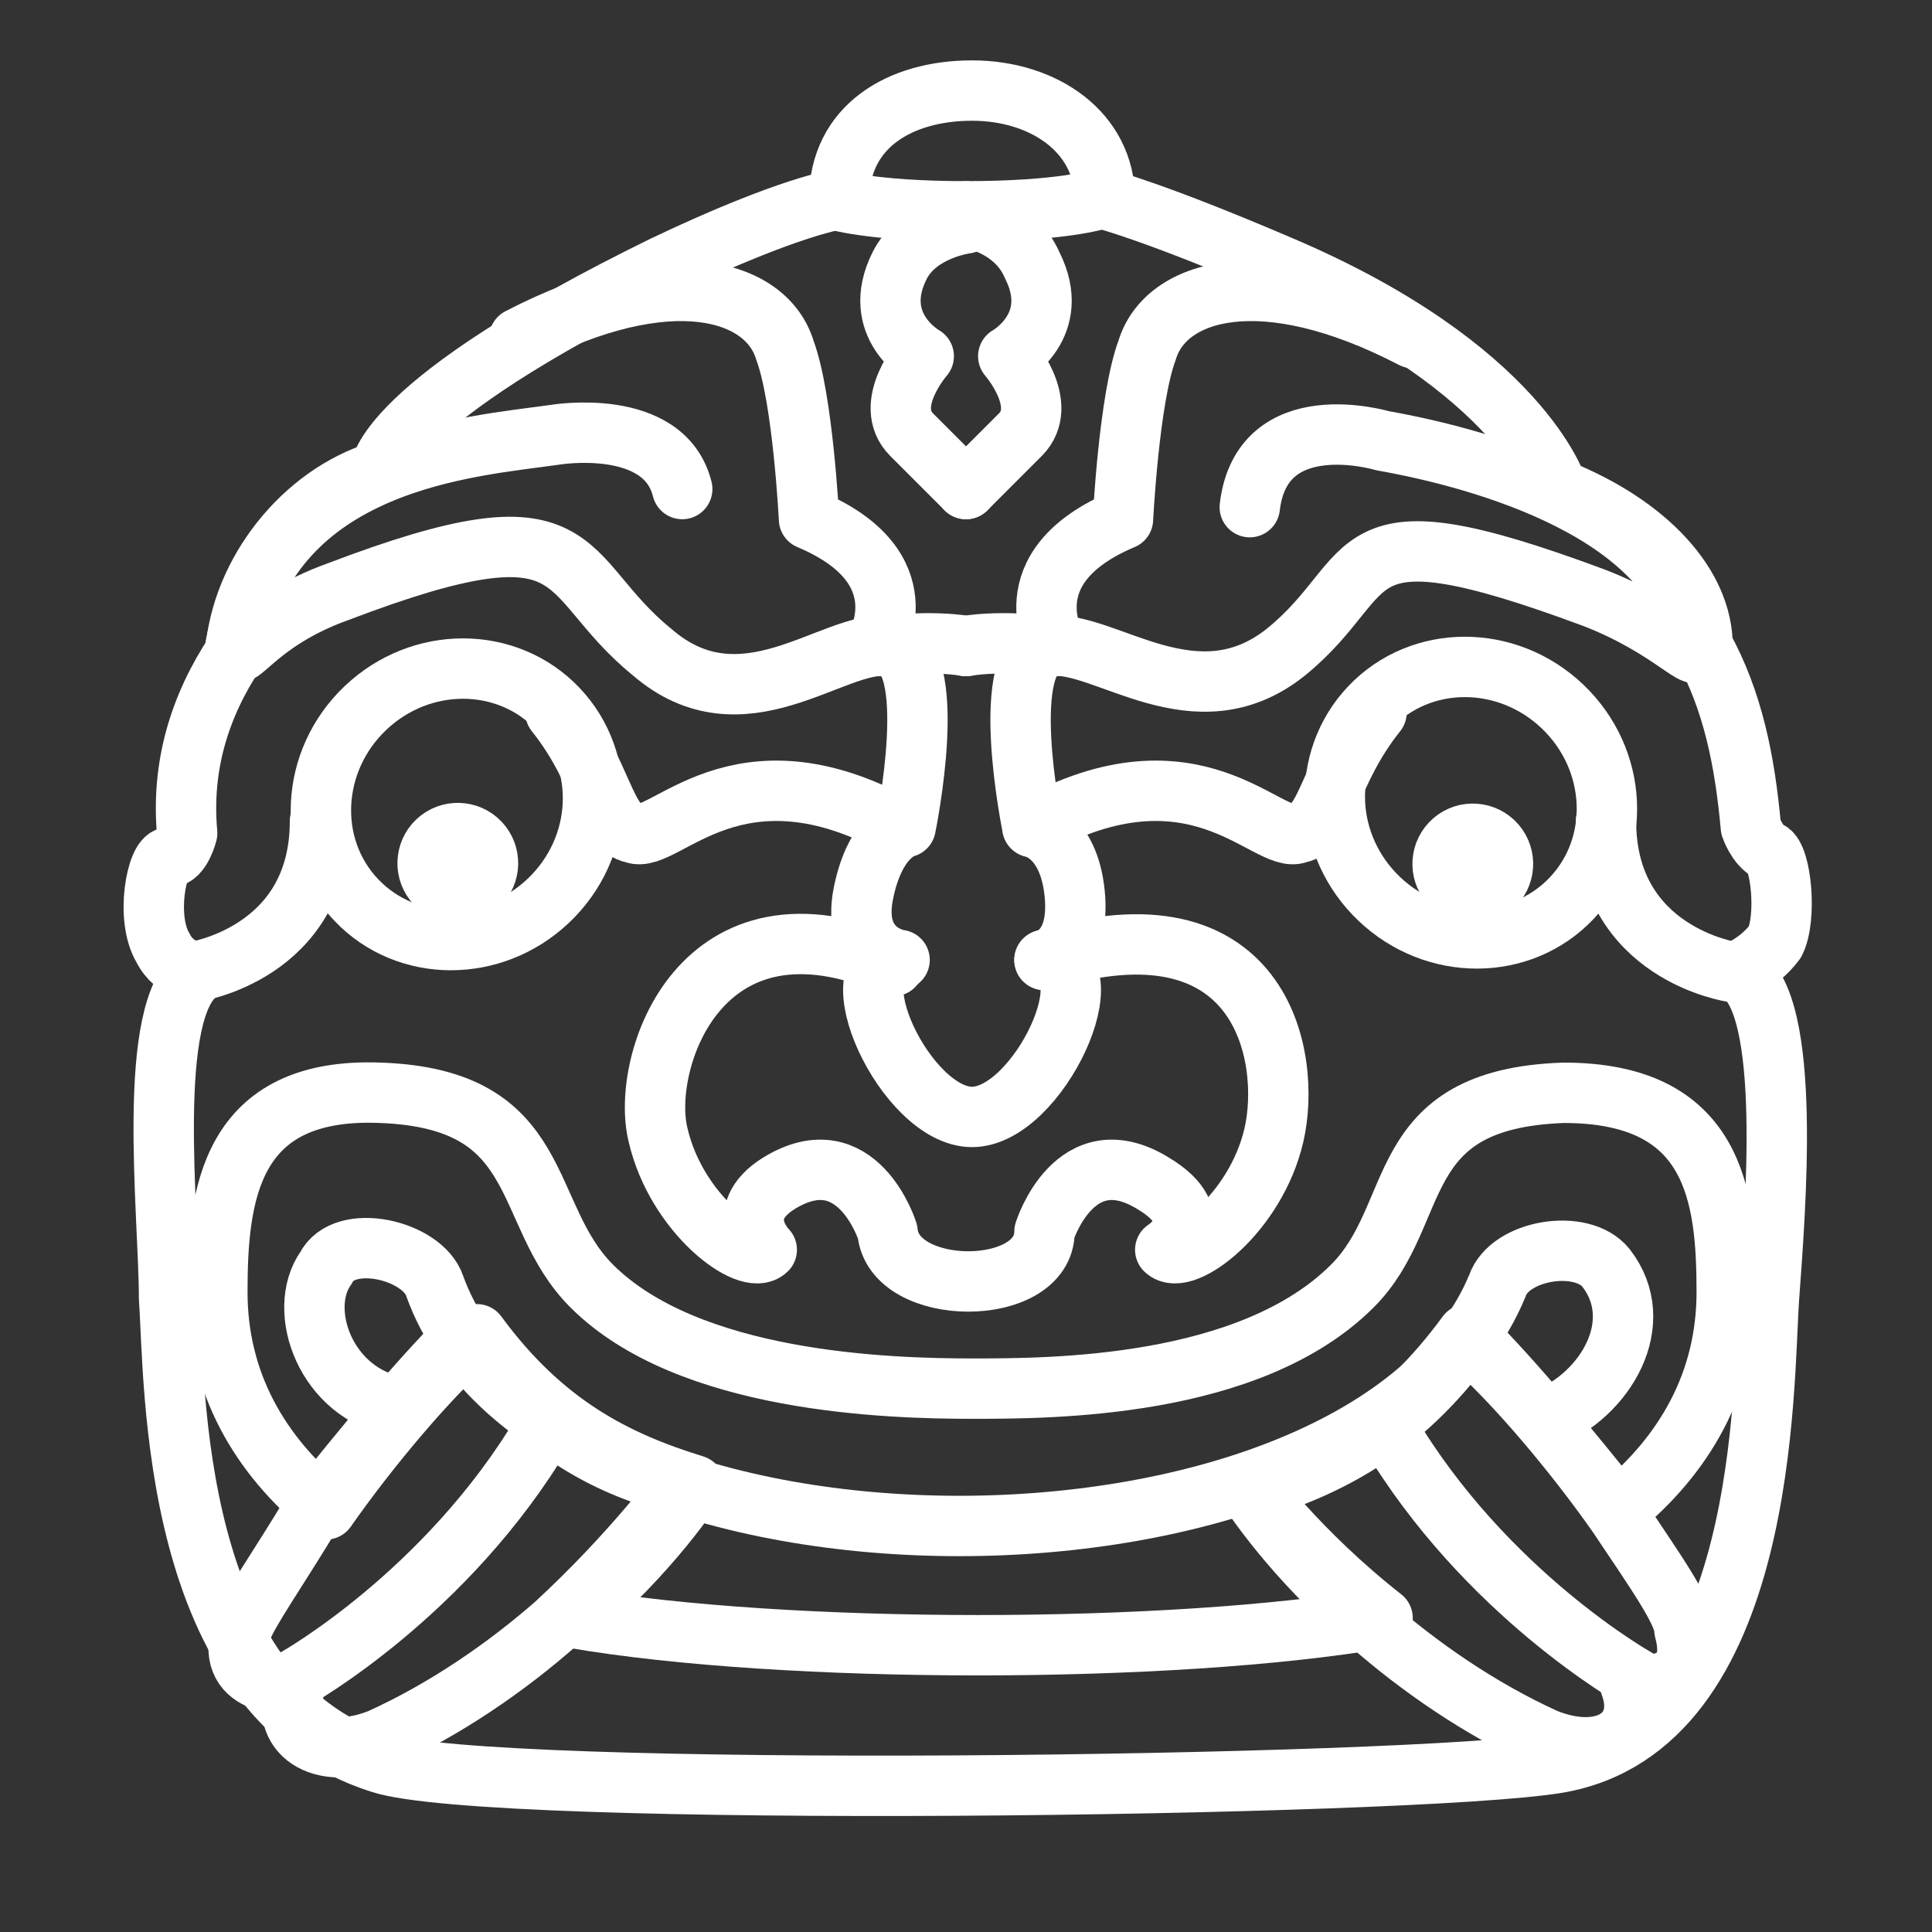 <?xml version="1.0" encoding="utf-8"?>
<!-- Generator: Adobe Illustrator 26.2.1, SVG Export Plug-In . SVG Version: 6.00 Build 0)  -->
<svg version="1.1" id="Capa_2" xmlns="http://www.w3.org/2000/svg" xmlns:xlink="http://www.w3.org/1999/xlink" x="0px" y="0px"
	 viewBox="0 0 32 32" style="enable-background:new 0 0 32 32;" xml:space="preserve">
<rect x="0" y="0" width="32" height="32" fill="#333333" stroke="none"/>
<style type="text/css">
	.st0{fill:#212322;stroke:#FFFFFF;stroke-linecap:round;stroke-linejoin:round;stroke-miterlimit:10;}
	.st1{fill:#FFFFFF;}
	.st2{fill:none;stroke:#FFFFFF;stroke-linecap:round;stroke-linejoin:round;stroke-miterlimit:10;}
	.st3{fill:#1D1D1B;stroke:#FFFFFF;stroke-linecap:round;stroke-linejoin:round;stroke-miterlimit:10;}
	.st4{fill:none;stroke:#FFFFFF;stroke-linecap:round;stroke-linejoin:round;}
	.st5{fill:none;stroke:#FFFFFF;stroke-linecap:round;stroke-linejoin:round;stroke-dasharray:1.127,1.127;}
	
		.st6{fill-rule:evenodd;clip-rule:evenodd;fill:none;stroke:#FFFFFF;stroke-linecap:round;stroke-linejoin:round;stroke-miterlimit:10;}
</style>
<g>
	<path class="st2" d="M29.4,15.6c0.2-0.4,0.1-1.4-0.1-1.5c-0.2-0.1-0.3-0.4-0.3-0.4c-0.1-1.1-0.3-2.1-0.8-3c0-1-0.9-2-2.4-2.6
		c0,0-0.6-2-4.6-3.7c-2.1-0.9-2.9-1.1-2.9-1.1c0-1.1-1-1.8-2.2-1.8s-2.2,0.6-2.2,1.8c0,0-0.8,0.1-2.9,1.1C6.3,6.7,6.3,7.8,6.3,7.8
		C5,8.2,4,9.5,3.9,10.8c-0.6,0.9-0.9,1.9-0.8,3c0,0-0.1,0.4-0.3,0.4s-0.4,1-0.1,1.5c0.2,0.4,0.6,0.4,0.6,0.4c-0.9,0.6-0.5,4-0.5,5.4
		c0.1,1.4,0,6.6,3.5,7.7c1.8,0.6,17.1,0.4,19.5,0c3.5-0.6,3.4-6.3,3.5-7.7c0.1-1.4,0.4-4.9-0.5-5.4C28.7,16.1,29.1,16,29.4,15.6z"/>
	<ellipse transform="matrix(0.725 -0.689 0.689 0.725 -7.105 8.916)" class="st2" cx="7.6" cy="13.3" rx="2.3" ry="2.2"/>
	<path class="st2" d="M3.2,16.1c0,0,2.1-0.3,2.1-2.5"/>
	<path class="st2" d="M9.2,11.8c0.8,1,0.8,1.9,1.3,2c0.5,0.2,1.7-1.6,4.4-0.1"/>
	<path class="st2" d="M14.5,10.7c0,0,0.8-1.3-1.1-2.1c0,0-0.1-2-0.4-2.8c-0.3-1-1.9-1.5-4.4-0.2"/>
	<path class="st2" d="M14.6,10.7c0,0,0.8-0.1,1.4,0"/>
	<path class="st2" d="M13.8,3.3c0,0,0.6,0.2,2.2,0.2"/>
	<path class="st2" d="M25.6,23.5c1-0.4,1.7-1.6,1-2.5c-0.4-0.5-1.6-0.3-1.8,0.3c-2.2,5.3-15.7,5.3-17.6,0c-0.2-0.6-1.5-0.9-1.8-0.3
		c-0.5,0.7,0,2.1,1.2,2.3"/>
	<path class="st2" d="M27.1,27.8c0,0-2.5-1.4-4.1-4.1"/>
	<path class="st2" d="M17.3,15.9c3.6-1.1,4.1,1.6,3.8,2.9s-1.5,2.2-1.8,1.9c0,0,0.8-0.5-0.2-1.1c-1.3-0.8-1.8,0.8-1.8,0.8
		c0,1.1-2.5,1.1-2.6,0c0,0-0.5-1.6-1.8-0.8c-0.8,0.5-0.2,1.1-0.2,1.1c-0.3,0.3-1.5-0.6-1.8-1.9c-0.3-1.2,0.7-4.2,3.9-2.8"/>
	<path class="st2" d="M20.7,8.4c0.2-1.7,2.2-1.1,2.2-1.1c1.7,0.3,4.9,1.2,5.2,3.4c0.1,0.4-0.4-0.3-1.7-0.8c-4.3-1.6-3.5-0.4-5.1,0.9
		c-1.5,1.2-3-0.2-3.9-0.1c-0.9,0.1-0.3,3-0.3,3s0.6,0.1,0.7,1.1s-0.5,1.1-0.5,1.1c1.1,0-0.1,2.6-1.2,2.6s-2.3-2.6-1.2-2.6
		c0,0-0.8-0.1-0.6-1.1s0.7-1.1,0.7-1.1s0.6-2.9-0.3-3c-0.9-0.1-2.4,1.4-3.9,0.1C9.2,9.5,9.8,8.2,5.6,9.8c-1.4,0.5-1.7,1.3-1.7,0.9
		c0.6-3.1,3.9-3.3,5.3-3.5c0,0,1.8-0.3,2.1,0.9"/>
	<ellipse transform="matrix(0.689 -0.725 0.725 0.689 -2.092 21.821)" class="st2" cx="24.4" cy="13.3" rx="2.2" ry="2.3"/>
	<g>
		<ellipse transform="matrix(0.725 -0.689 0.689 0.725 -7.78 9.167)" class="st2" cx="7.6" cy="14.3" rx="0.5" ry="0.5"/>
		<ellipse transform="matrix(0.689 -0.725 0.725 0.689 -2.785 22.147)" class="st2" cx="24.4" cy="14.3" rx="0.5" ry="0.5"/>
	</g>
	<path class="st2" d="M28.7,16.1c0,0-2.1-0.3-2.1-2.5"/>
	<path class="st2" d="M22.8,11.8c-0.8,1-0.8,1.9-1.3,2c-0.5,0.2-1.7-1.6-4.4-0.1"/>
	<path class="st2" d="M17.5,10.7c0,0-0.8-1.3,1.1-2.1c0,0,0.1-2,0.4-2.8c0.3-1,1.9-1.5,4.4-0.2"/>
	<path class="st2" d="M17.4,10.7c0,0-0.8-0.1-1.4,0"/>
	<path class="st2" d="M18.2,3.3c0,0-0.6,0.2-2.2,0.2"/>
	<g>
		<path class="st2" d="M16,8.1c0,0-0.4-0.4-0.9-0.9c-0.5-0.5,0.2-1.3,0.2-1.3s-0.9-0.5-0.4-1.5c0.3-0.6,1.1-0.7,1.1-0.7"/>
		<path class="st2" d="M16,8.1c0,0,0.4-0.4,0.9-0.9c0.5-0.5-0.2-1.3-0.2-1.3s0.9-0.5,0.4-1.5C16.8,3.7,16,3.6,16,3.6"/>
	</g>
	<g>
		<path class="st2" d="M20.7,24.6c1.3-0.3,2.5-1,3.6-2.5c0.8,0.8,1.7,1.9,2.5,2.9c1.1-0.9,1.8-2.1,1.8-3.6c0-1.6-0.2-3.3-2.7-3.3
			c-2.9,0.1-2.3,2-3.5,3.2c-1.7,1.7-5,1.7-6.3,1.7c-1.4,0-4.7-0.1-6.3-1.7c-1.2-1.2-0.7-3.1-3.5-3.2c-2.5-0.1-2.7,1.7-2.7,3.3
			c0,1.5,0.7,2.7,1.8,3.6c0.7-1,1.7-2.2,2.5-2.9c1.1,1.5,2.3,2.1,3.6,2.5c0,0-0.7,1.1-2,2.2c3.5,0.6,9.9,0.6,13.4,0
			C21.5,25.7,20.7,24.6,20.7,24.6z"/>
		<path class="st2" d="M26.8,25.1c-0.7-1-1.7-2.2-2.5-2.9c-1.1,1.5-2.3,2.1-3.6,2.5c0,0,0.7,1.1,2,2.2c0.8,0.7,1.8,1.4,2.9,1.9
			c1,0.4,1.7-0.1,1.4-0.9c0,0,1.2,0.2,0.9-0.9C27.9,26.7,27.4,26,26.8,25.1z"/>
		<path class="st2" d="M11.3,24.6c-1.3-0.3-2.5-1-3.6-2.5c-0.8,0.8-1.7,1.9-2.5,2.9C4.6,26,4.1,26.7,4,27c-0.3,1,0.9,0.9,0.9,0.9
			c-0.3,0.8,0.4,1.3,1.4,0.9c1.1-0.5,2.1-1.2,2.9-1.9C10.5,25.7,11.3,24.6,11.3,24.6z"/>
	</g>
	<path class="st2" d="M4.9,27.8c0,0,2.5-1.4,4.1-4.1"/>
</g>
</svg>
